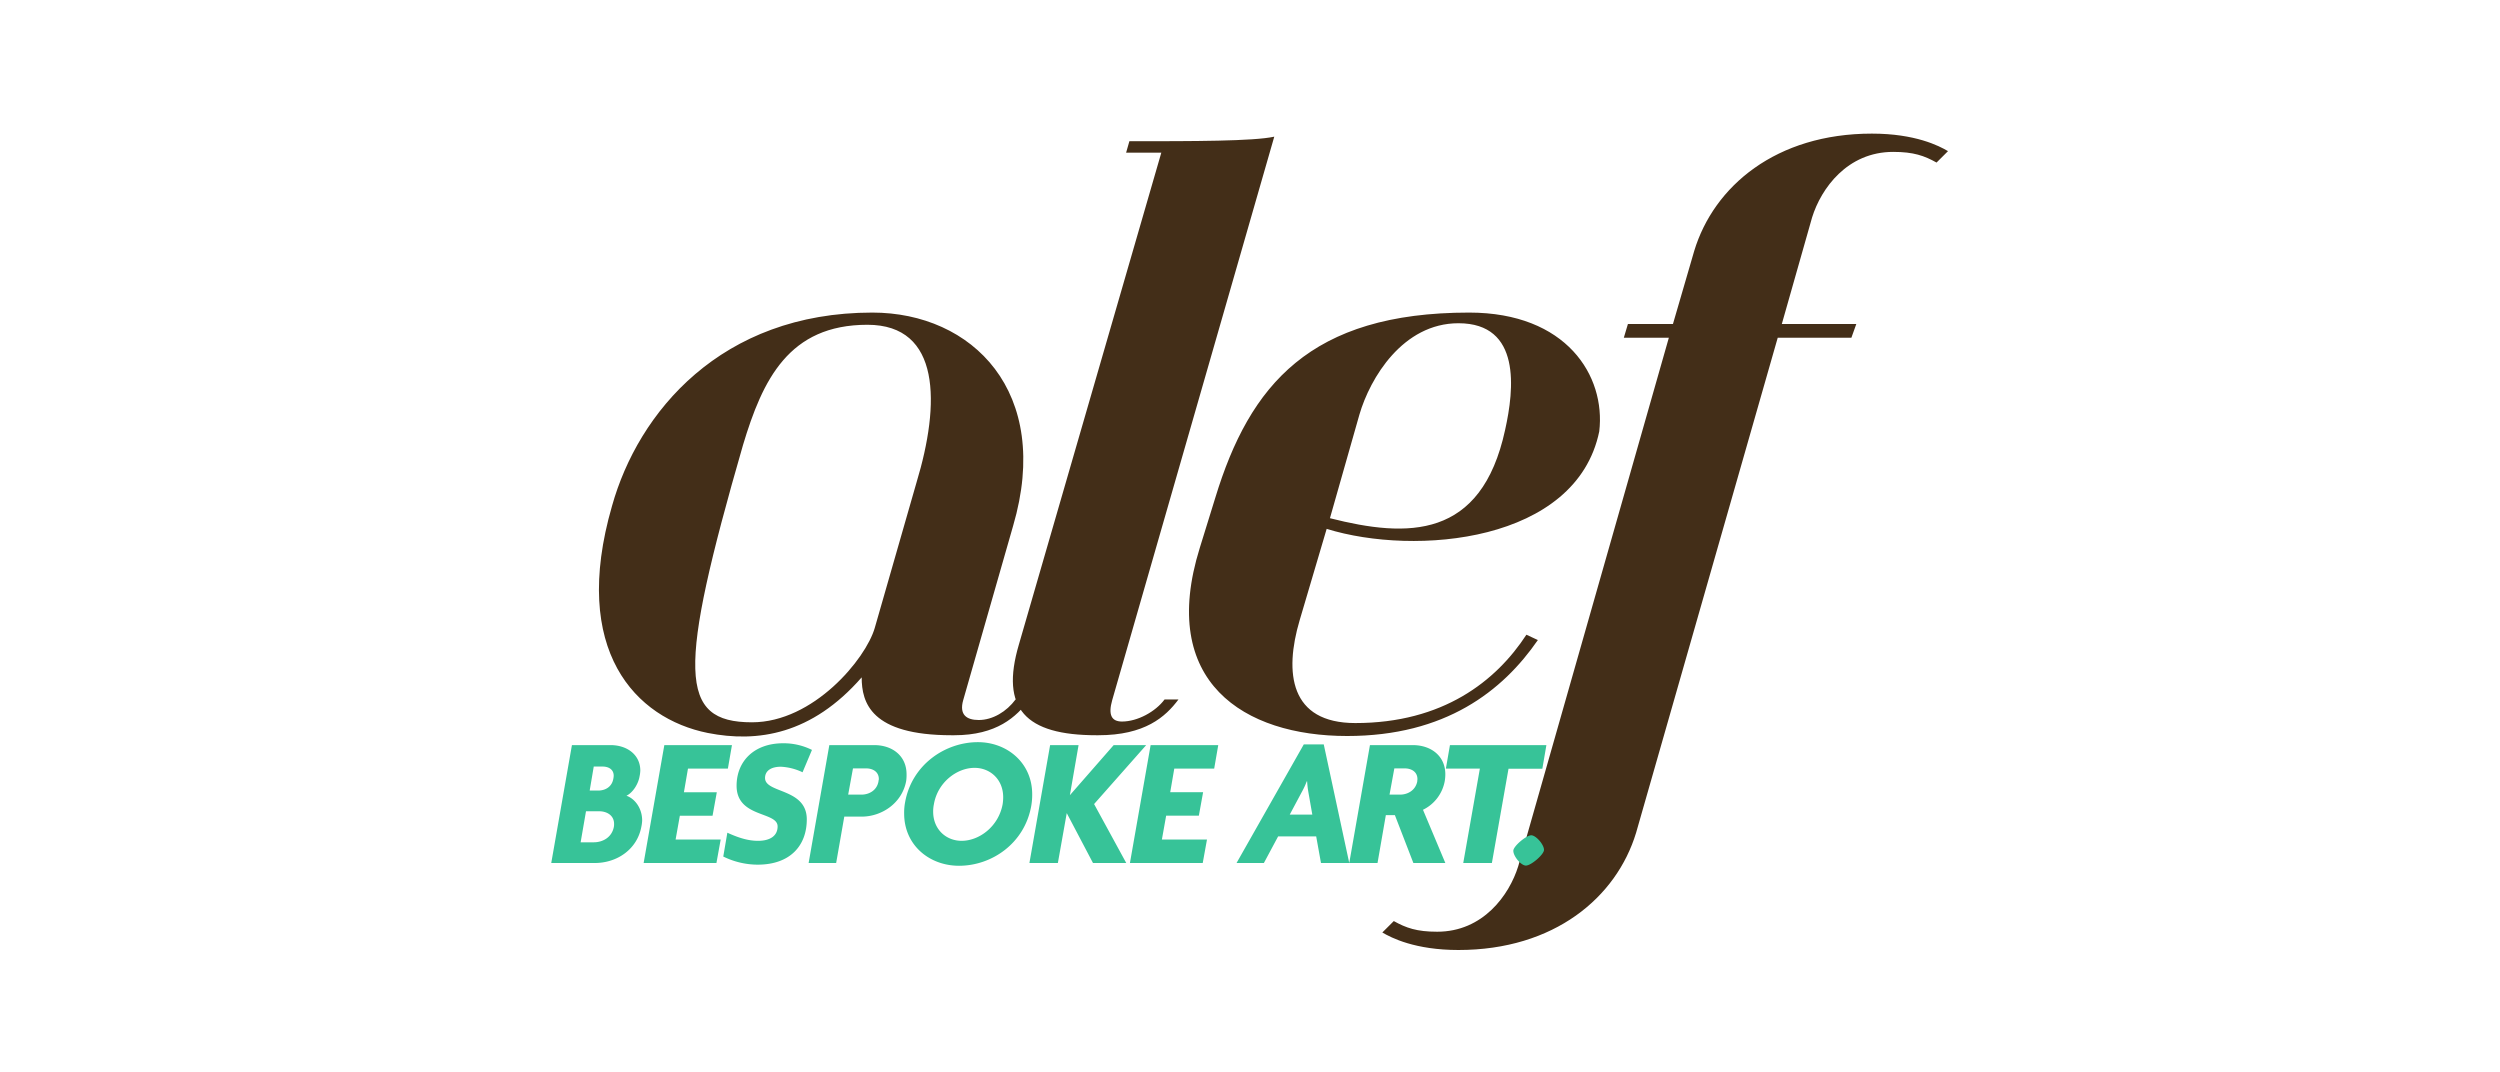 <svg xmlns="http://www.w3.org/2000/svg" xmlns:xlink="http://www.w3.org/1999/xlink" width="2000" height="858" viewBox="0 0 2000 858">
  <defs>
    <clipPath id="clip-path">
      <rect id="Rectangle_191598" data-name="Rectangle 191598" width="2000" height="858" transform="translate(-19433 3398)" fill="#fff"/>
    </clipPath>
  </defs>
  <g id="Mask_Group_430554" data-name="Mask Group 430554" transform="translate(19432.999 -3398)" clip-path="url(#clip-path)">
    <g id="Group_439094" data-name="Group 439094" transform="translate(-19247.063 3119.869)">
      <path id="Path_60835" data-name="Path 60835" d="M-71.039,83.421c-7.2,24.979-49.118,75.554-98.235,75.554-58.941,0-59.6-40.21-7.2-221.765,15.718-52.395,36.674-96.26,99.545-96.26,58.941,0,58.286,63.355,39.294,126.113ZM41.6,140.69c-7.2,9.748-18.337,16.45-29.471,16.45-9.824,0-15.718-4.265-12.443-15.84L39.639,1.782C71.075-105.444,6.894-168.806-73-168.806c-121.157,0-187.3,79.811-208.258,154.748C-314.662,101.7-262.27,155.921-204.638,167.5c39.949,7.92,83.172,1.215,123.121-44.475,0,20.105,7.2,46.3,72.039,46.3h1.96c34.055,0,49.772-14.622,60.251-28.634ZM248.558-309.541c-16.373,3.655-64.837,3.655-115.917,3.655l-2.613,9.139h28.161L44.224,96.824c-15.063,51.176,5.239,72.5,62.216,72.5h1.307c37.329,0,53.7-14.622,64.184-28.634H160.8c-7.2,9.748-21.612,17.668-34.055,17.668-8.514,0-11.133-5.483-7.859-17.059ZM433.236-74.982C414.243,12.749,355.3,11.53,293.088-4.31l23.573-82.857c8.514-29.244,34.71-73.109,79.243-73.109C446.334-160.276,440.439-107.272,433.236-74.982Zm75.314,1.215c5.239-44.475-26.2-95.042-104.129-95.042-127.051,0-175.513,57.878-203.019,148.046L188.957,19.45c-33.4,107.227,35.365,150.483,117.882,150.483,78.588,0,124.431-35.945,152.592-76.765L450.262,88.9c-24.231,37.164-66.8,70.678-136.868,70.678-52.392,0-56.976-40.21-44.533-82.248L290.473,4.225C361.2,26.152,490.211,15.186,508.548-73.764ZM443.721,274.114c-7.2,23.151-28.161,52.395-64.837,52.395-16.373,0-24.886-3.046-34.71-8.529l-9.169,9.139c7.2,4.265,26.2,14.013,60.906,14.013,76.623,0,126.4-42.038,142.113-93.824L651.323-148.7h58.931l3.929-10.966H654.591l24.231-85.294c7.2-23.151,28.161-52.395,64.837-52.395,16.372,0,24.886,3.046,34.71,8.529l9.169-9.139c-7.2-4.265-26.2-14.013-60.906-14.013-76.623,0-126.4,42.038-142.114,93.824l-17.027,58.493H531.47L528.2-148.695h36.019Z" transform="translate(584.926 697)" fill="#432e18"/>
      <path id="Path_60834" data-name="Path 60834" d="M91.736,14.427a27.572,27.572,0,0,0,.59-4.731c0-9.755-5.764-17.441-12.565-19.807,5.469-2.661,9.612-9.9,10.495-15.521a25.968,25.968,0,0,0,.59-4.581c0-12.712-10.642-20.4-23.8-20.4h-30.9L19.6,43.7H54.488C72.224,43.7,88.483,32.756,91.736,14.427ZM69.268-23.708c-1.183,6.8-6.8,9.46-12.12,9.46h-6.8L53.6-33.464h6.947c4.878,0,9.017,2.218,9.017,7.391a14.74,14.74,0,0,1-.294,2.365Zm.443,38.431C68.086,23.3,60.695,27.142,53.6,27.142H43.106L47.4,2.309H57.891c6.351,0,11.973,3.4,11.973,10.052a11.949,11.949,0,0,1-.153,2.364ZM93.509,43.7h58.239l3.4-18.773H119.081l3.4-19.065h26.163l3.4-18.772h-26.31l3.251-18.923H160.91l3.253-18.778h-54.1ZM224.034,8.811c0-25.128-33.4-20.694-33.4-33.109,0-5.469,4.434-9.017,12.712-9.017a45.2,45.2,0,0,1,17.294,4.434l7.539-17.886a50.808,50.808,0,0,0-23.059-5.321c-23.355,0-37.248,14.485-37.248,34,0,25.72,32.814,20.4,32.814,32.519,0,7.686-6.209,11.53-15.668,11.53-8.277,0-16.111-2.661-24.537-6.5l-3.26,19.068a62.786,62.786,0,0,0,27.493,6.5C211.02,45.026,224.034,29.505,224.034,8.811Zm79.515-30.744a33.949,33.949,0,0,0,.3-5.321c0-14.781-11.382-23.355-25.868-23.355H242.057L225.5,43.7h22.024l6.5-37.1h13.9C284.039,6.593,300.3-4.2,303.549-21.933Zm-22.172.443C280.047-14.247,273.691-11,267.779-11H257.137l3.843-20.989h10.495c5.321,0,10.2,2.661,10.2,8.574C281.674-22.82,281.377-22.23,281.377-21.49ZM403.617-2.126a49.891,49.891,0,0,0,.74-9.164c0-25.128-20.1-41.683-43.456-41.683-26.163,0-52.916,18.033-58.237,48.187a44.917,44.917,0,0,0-.74,8.869c0,25.423,20.255,41.831,43.9,41.831,26.015,0,52.475-17.742,57.8-48.039Zm-22.91-1.183c-3.251,17.738-18.624,29.266-32.814,29.266-12.415,0-22.762-9.164-22.762-23.355a27.658,27.658,0,0,1,.59-5.913c2.956-17.438,18.329-29.11,32.519-29.11,12.415,0,22.91,9.164,22.91,23.5a37.422,37.422,0,0,1-.443,5.609Zm98.887,47L453.872-3.457l41.685-47.159H469.542L434.51-10.553l6.947-40.063H418.695l-16.556,94.3H424.9L432,3.78l20.989,39.908Zm2.956,0h58.237l3.4-18.772H508.113l3.407-19.067h26.163l3.4-18.772H514.772l3.253-18.919h31.927L553.2-50.616H499.1Zm85.287,0h21.877L601.1,22.411h30.449L635.388,43.7H658L637.6-51.2H621.641Zm52.03-56.473a61.688,61.688,0,0,0,4.138-8.869h.3a73.271,73.271,0,0,0,1.03,8.869l3.109,17.745H610.406Zm115,56.473L716.986,1.126a31.844,31.844,0,0,0,17.434-23.059,35.173,35.173,0,0,0,.443-5.321c0-14.781-11.53-23.355-26.015-23.355H674.556L658,43.7h22.62l6.651-38.278h7.244L709.3,43.7ZM712.4-21.49C710.919-14.247,704.562-11,698.651-11h-8.424l3.843-20.989h8.277c5.321,0,10.2,2.661,10.2,8.574C712.547-22.82,712.4-22.23,712.4-21.49Zm100.071-10.2,3.241-18.926H738.559l-3.253,18.778H762.5l-13.3,75.526H772.11l13.3-75.383Zm1.33,64.883c0-4.291-6.5-11.672-10.2-11.672-3.991,0-14.485,8.869-14.338,12.415,0,4.434,6.209,11.825,10.052,11.825,4.135,0,14.482-8.867,14.482-12.561Z" transform="translate(235.463 924.832)" fill="#37c398"/>
    </g>
  </g>
</svg>
